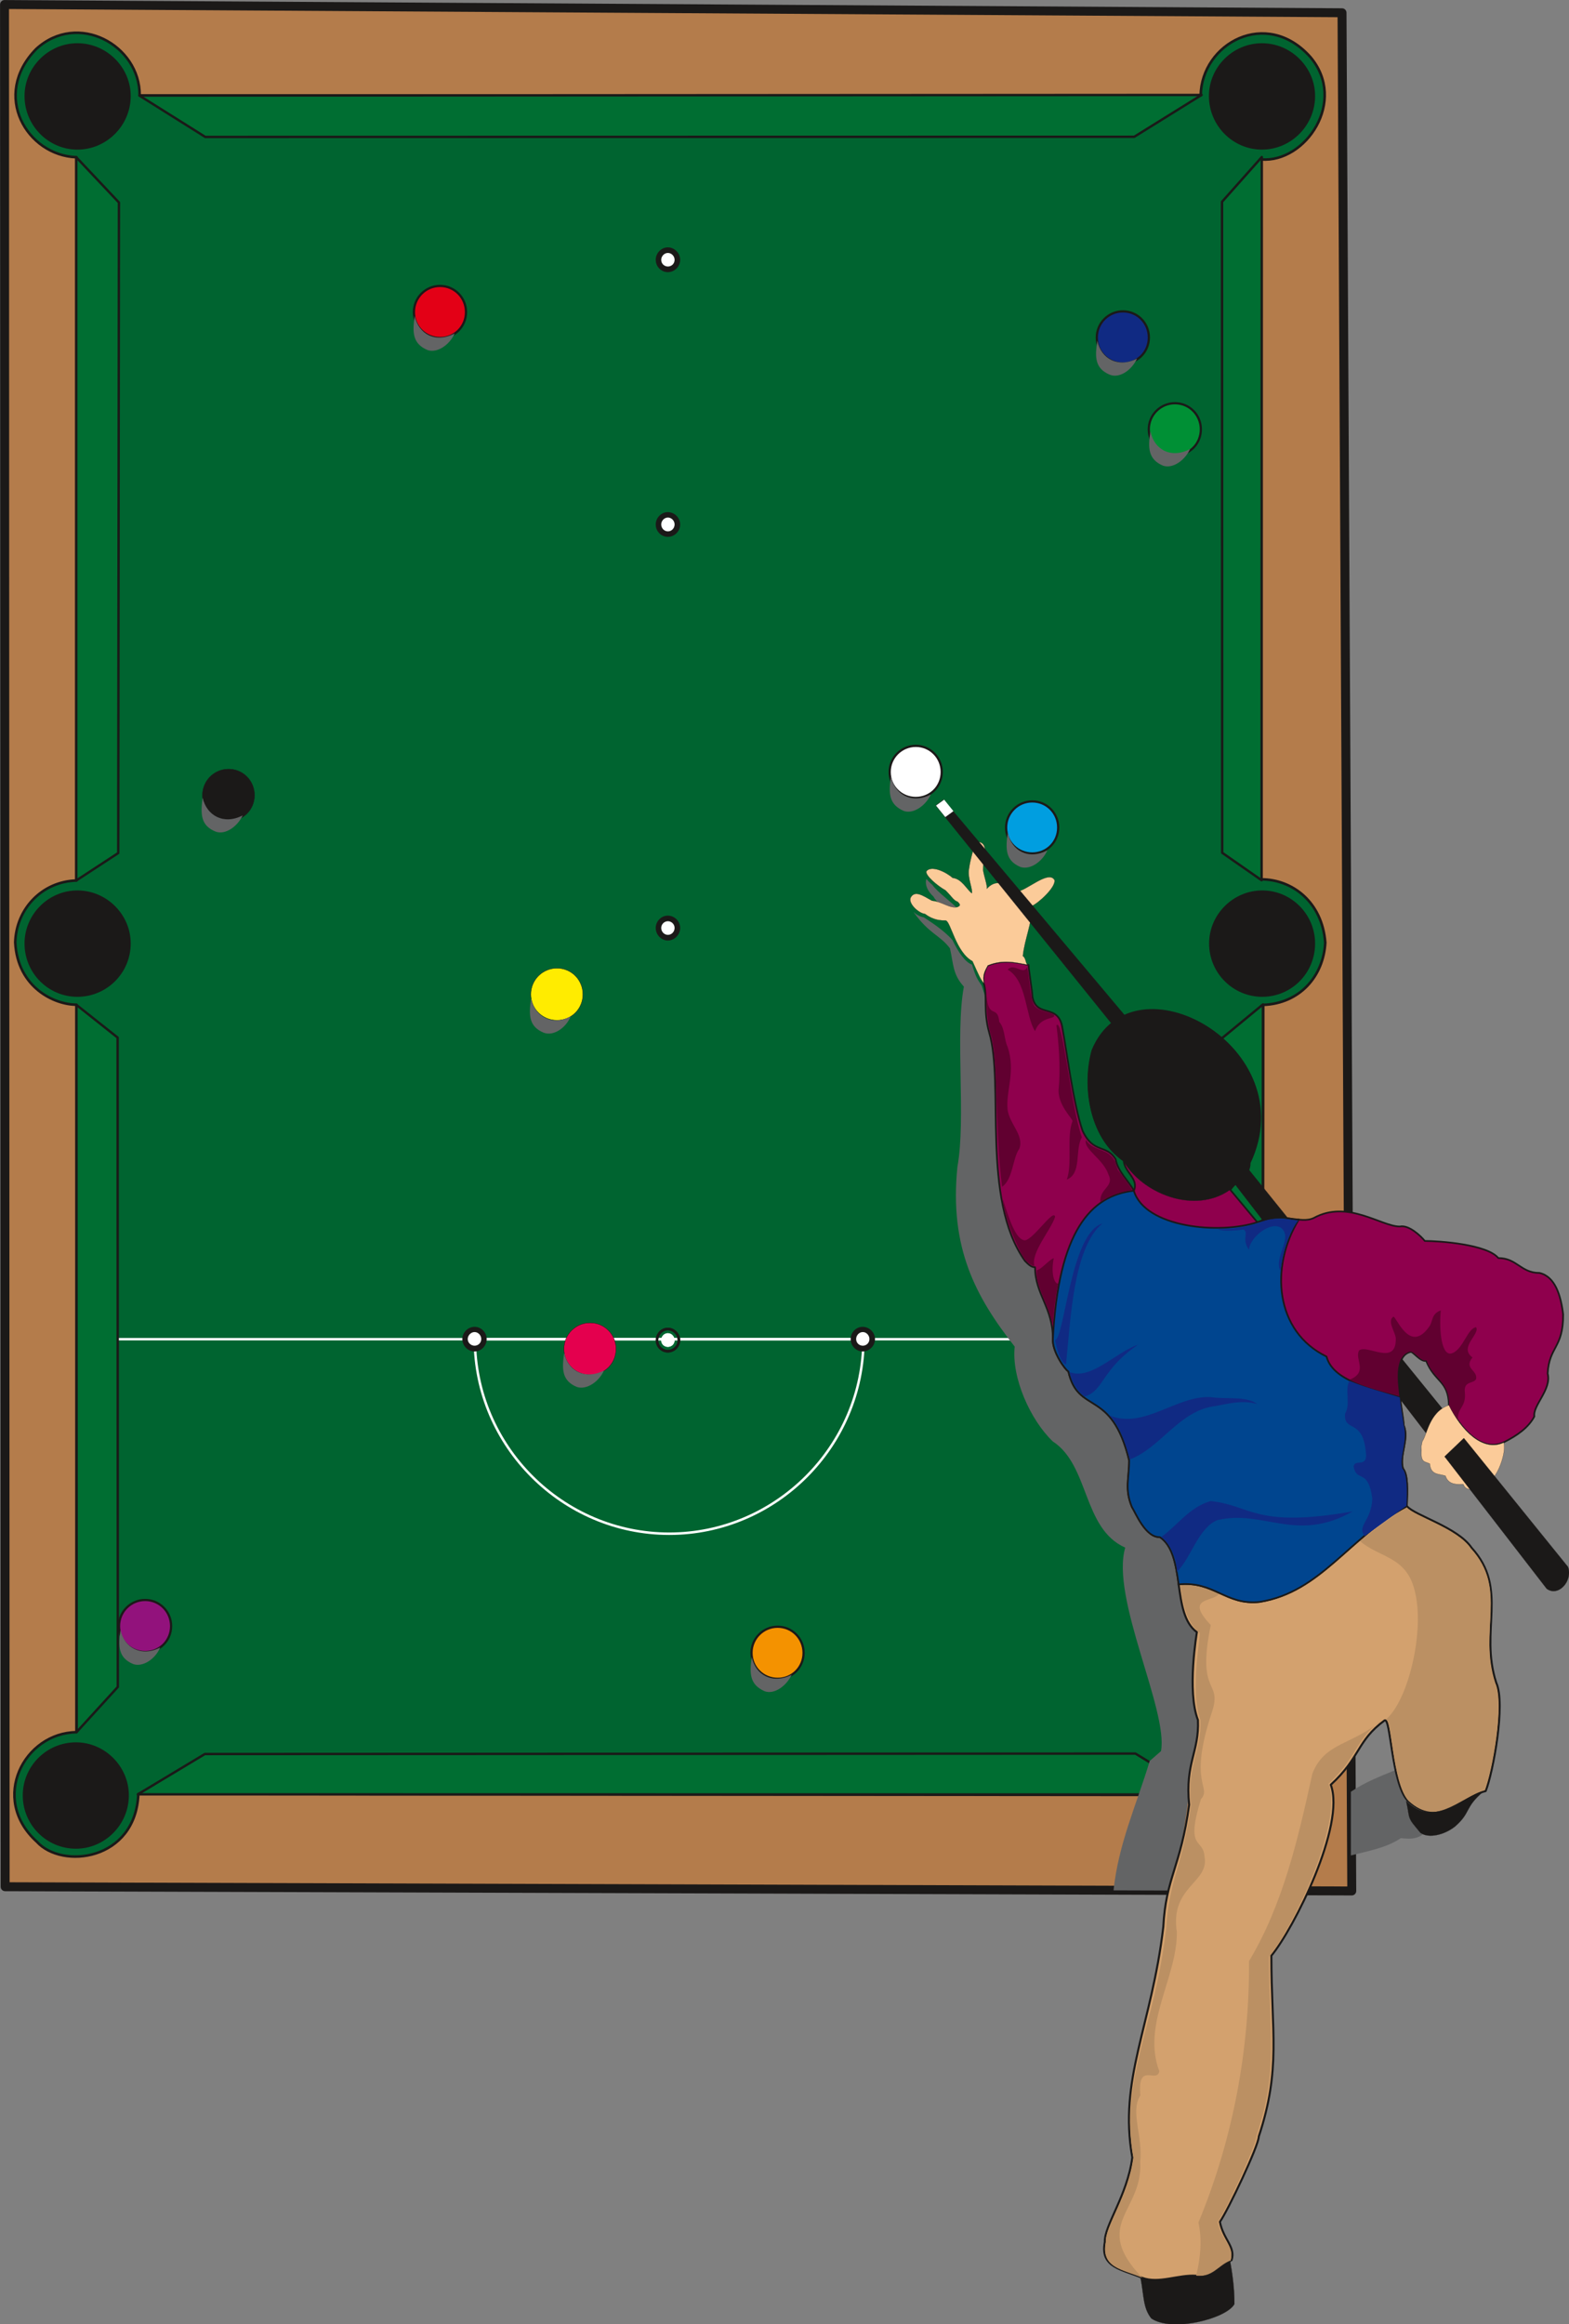 <svg xmlns="http://www.w3.org/2000/svg" xml:space="preserve" width="669.619" height="991.672" fill-rule="evenodd" stroke-linejoin="round" stroke-width="28.222" preserveAspectRatio="xMidYMid" version="1.2" viewBox="0 0 17717 26238"><rect x="0" y="0" width="17717" height="26238" fill="#808080" stroke="none"/><defs class="ClipPathGroup"><clipPath id="a" clipPathUnits="userSpaceOnUse"><path d="M0 0h17717v26238H0z"/></clipPath></defs><g class="SlideGroup"><g class="Slide" clip-path="url(#a)"><g class="Page"><g class="com.sun.star.drawing.PolyPolygonShape"><path fill="none" d="M0 0h15316v21399H0z" class="BoundingBox"/><path fill="#B47C4B" d="m51 51 15103 93 110 21203-15206-48L51 51Z"/><path fill="none" stroke="#1B1918" stroke-linecap="round" stroke-width="101" d="m51 51 15103 93 110 21203-15206-48L51 51Z"/></g><g class="com.sun.star.drawing.ClosedBezierShape"><path fill="none" d="M148 355h14845v20626H148z" class="BoundingBox"/><path fill="#006430" d="M409 553c467-428 1171-45 1168 524h11981c10-587 741-990 1237-435 424 498-54 1197-551 1158v8127c342 0 685 249 721 714-20 376-285 688-701 703l-8 8211c402-16 950 421 620 1082-401 566-1237 373-1270-374l-12044-10c-31 752-861 853-1146 538-537-487-139-1231 447-1236v-8213c-246 0-665-191-691-704 11-376 300-686 691-698V1775c-558-20-964-701-454-1222Z"/><path fill="none" stroke="#1B1918" stroke-linecap="round" stroke-width="29" d="M409 553c467-428 1171-45 1168 524h11981c10-587 741-990 1237-435 424 498-54 1197-551 1158v8127c342 0 685 249 721 714-20 376-285 688-701 703l-8 8211c402-16 950 421 620 1082-401 566-1237 373-1270-374l-12044-10c-31 752-861 853-1146 538-537-487-139-1231 447-1236v-8213c-246 0-665-191-691-704 11-376 300-686 691-698V1775c-558-20-964-701-454-1222Z"/></g><g fill="none" class="com.sun.star.drawing.PolyLineShape"><path d="M1317 15104h12500v29H1317z" class="BoundingBox"/><path stroke="#FFF" stroke-linecap="round" stroke-width="27" d="M1331 15118h12471"/></g><g fill="none" class="com.sun.star.drawing.ClosedBezierShape"><path d="M5348 15104h4417v2225H5348z" class="BoundingBox"/><path stroke="#FFF" stroke-linecap="round" stroke-width="28" d="M9750 15118c0 1207-988 2196-2193 2196s-2195-989-2195-2196h4388Z"/></g><g class="com.sun.star.drawing.ClosedBezierShape"><path fill="none" d="M5220 2792h4662v12478H5220z" class="BoundingBox"/><path fill="#1B1918" d="M7541 2807c67 0 125 58 125 126 0 69-58 125-125 125-66 0-122-56-122-125 0-68 56-126 122-126Zm0 0Zm0 2989c67 0 125 56 125 126 0 68-58 124-125 124-66 0-122-56-122-124 0-70 56-126 122-126Zm0 0Zm0 4555c67 0 125 56 125 125 0 68-58 127-125 127-66 0-122-59-122-127 0-69 56-125 122-125Zm0 0Zm-2182 4642c66 0 122 56 122 124 0 69-56 125-122 125s-124-56-124-125c0-68 58-124 124-124Zm0 0Zm2182 10c67 0 125 58 125 127s-58 124-125 124c-66 0-122-55-122-124s56-127 122-127Zm0 0Zm2200-10c67 0 125 56 125 124 0 69-58 125-125 125-66 0-121-56-121-125 0-68 55-124 121-124Zm0 0Zm-2200 10c67 0 125 58 125 127s-58 124-125 124c-66 0-122-55-122-124s56-127 122-127Z"/><path fill="none" stroke="#1B1918" stroke-linecap="round" stroke-width="29" d="M7541 2807c67 0 125 58 125 126 0 69-58 125-125 125-66 0-122-56-122-125 0-68 56-126 122-126Zm0 2989c67 0 125 56 125 126 0 68-58 124-125 124-66 0-122-56-122-124 0-70 56-126 122-126Zm0 4555c67 0 125 56 125 125 0 68-58 127-125 127-66 0-122-59-122-127 0-69 56-125 122-125Zm-2182 4642c66 0 122 56 122 124 0 69-56 125-122 125s-124-56-124-125c0-68 58-124 124-124Zm2182 10c67 0 125 58 125 127s-58 124-125 124c-66 0-122-55-122-124s56-127 122-127Zm2200-10c67 0 125 56 125 124 0 69-58 125-125 125-66 0-121-56-121-125 0-68 55-124 121-124Z"/><path fill="none" stroke="#1B1918" stroke-linecap="round" stroke-width="29" d="M7541 15003c67 0 125 58 125 127s-58 124-125 124c-66 0-122-55-122-124s56-127 122-127Z"/></g><g class="com.sun.star.drawing.ClosedBezierShape"><path fill="none" d="M7465 15050h154v156h-154z" class="BoundingBox"/><path fill="#FFF" d="M7541 15065c34 0 62 30 62 64 0 36-28 61-62 61s-61-25-61-61c0-34 27-64 61-64Z"/><path fill="none" stroke="#FFF" stroke-linecap="round" stroke-width="29" d="M7541 15065c34 0 62 30 62 64 0 36-28 61-62 61s-61-25-61-61c0-34 27-64 61-64Z"/></g><g class="com.sun.star.drawing.ClosedBezierShape"><path fill="none" d="M5281 2855h4538v12351H5281z" class="BoundingBox"/><path fill="#FFF" d="M9743 15052c33 0 60 31 60 64 0 35-27 61-60 61-34 0-61-26-61-61 0-33 27-64 61-64Zm0 0Zm-2201 13c33 0 61 31 61 64 0 35-28 61-61 61s-61-26-61-61c0-33 28-64 61-64Zm0 0Zm-2183-13c33 0 61 31 61 64 0 35-28 61-61 61s-63-26-63-61c0-33 30-64 63-64Zm0 0Zm2183-4638c33 0 61 28 61 61 0 36-28 64-61 64s-61-28-61-64c0-33 28-61 61-61Zm0 0Zm0-4557c33 0 61 30 61 63 0 36-28 64-61 64s-61-28-61-64c0-33 28-63 61-63Zm0 0Zm0-2987c33 0 61 30 61 63 0 36-28 61-61 61s-61-25-61-61c0-33 28-63 61-63Z"/><path fill="none" stroke="#FFF" stroke-linecap="round" stroke-width="29" d="M9743 15052c33 0 60 31 60 64 0 35-27 61-60 61-34 0-61-26-61-61 0-33 27-64 61-64Zm-2201 13c33 0 61 31 61 64 0 35-28 61-61 61s-61-26-61-61c0-33 28-64 61-64Zm-2183-13c33 0 61 31 61 64 0 35-28 61-61 61s-63-26-63-61c0-33 30-64 63-64Zm2183-4638c33 0 61 28 61 61 0 36-28 64-61 64s-61-28-61-64c0-33 28-61 61-61Zm0-4557c33 0 61 30 61 63 0 36-28 64-61 64s-61-28-61-64c0-33 28-63 61-63Zm0-2987c33 0 61 30 61 63 0 36-28 61-61 61s-61-25-61-61c0-33 28-63 61-63Z"/></g><g class="com.sun.star.drawing.PolyPolygonShape"><path fill="none" d="M847 1058h13429v19215H847z" class="BoundingBox"/><path fill="#006E32" d="m2313 19801 10508-5 757 462-12022-2 757-455Zm0 0Zm-985-8088 2 7331-464 508-3-8208 465 369Zm0 0Zm15-9427-8 7344-474 310V1775l482 511Zm0 0Zm231-1207 744 467 10490-2 760-472-11994 7Zm0 0Zm12674 694-449 505 2 7349 445 310 2-8164Zm0 0Zm13 9566-462 381v7321l457 514 5-8216Z"/><path fill="none" stroke="#1B1918" stroke-linecap="round" stroke-width="27" d="m2313 19801 10508-5 757 462-12022-2 757-455Zm-985-8088 2 7331-464 508-3-8208 465 369Zm15-9427-8 7344-474 310V1775l482 511Zm231-1207 744 467 10490-2 760-472-11994 7Zm12674 694-449 505 2 7349 445 310 2-8164Zm13 9566-462 381v7321l457 514 5-8216Z"/></g><g class="com.sun.star.drawing.ClosedBezierShape"><path fill="none" d="M10033 8407h615v615h-615z" class="BoundingBox"/><path fill="#FFF" d="M10341 8420c164 0 293 132 293 295 0 164-129 293-293 293-163 0-295-129-295-293 0-163 132-295 295-295Z"/><path fill="none" stroke="#1B1918" stroke-linecap="round" stroke-width="25" d="M10341 8420c164 0 293 132 293 295 0 164-129 293-293 293-163 0-295-129-295-293 0-163 132-295 295-295Z"/></g><g class="com.sun.star.drawing.ClosedBezierShape"><path fill="none" d="M11348 9034h615v615h-615z" class="BoundingBox"/><path fill="#009EE0" d="M11656 9047c164 0 293 132 293 295 0 164-129 293-293 293-163 0-295-129-295-293 0-163 132-295 295-295Z"/><path fill="none" stroke="#1B1918" stroke-linecap="round" stroke-width="25" d="M11656 9047c164 0 293 132 293 295 0 164-129 293-293 293-163 0-295-129-295-293 0-163 132-295 295-295Z"/></g><g class="com.sun.star.drawing.ClosedBezierShape"><path fill="none" d="M4661 3215h615v615h-615z" class="BoundingBox"/><path fill="#E30016" d="M4969 3228c164 0 293 132 293 295 0 164-129 293-293 293-163 0-295-129-295-293 0-163 132-295 295-295Z"/><path fill="none" stroke="#1B1918" stroke-linecap="round" stroke-width="25" d="M4969 3228c164 0 293 132 293 295 0 164-129 293-293 293-163 0-295-129-295-293 0-163 132-295 295-295Z"/></g><g class="com.sun.star.drawing.ClosedBezierShape"><path fill="none" d="M12372 3502h615v615h-615z" class="BoundingBox"/><path fill="#102A83" d="M12680 3515c164 0 293 132 293 295 0 164-129 293-293 293-163 0-295-129-295-293 0-163 132-295 295-295Z"/><path fill="none" stroke="#1B1918" stroke-linecap="round" stroke-width="25" d="M12680 3515c164 0 293 132 293 295 0 164-129 293-293 293-163 0-295-129-295-293 0-163 132-295 295-295Z"/></g><g class="com.sun.star.drawing.ClosedBezierShape"><path fill="none" d="M1331 18049h615v615h-615z" class="BoundingBox"/><path fill="#92127C" d="M1639 18062c164 0 293 132 293 295 0 164-129 293-293 293-163 0-295-129-295-293 0-163 132-295 295-295Z"/><path fill="none" stroke="#1B1918" stroke-linecap="round" stroke-width="25" d="M1639 18062c164 0 293 132 293 295 0 164-129 293-293 293-163 0-295-129-295-293 0-163 132-295 295-295Z"/></g><g class="com.sun.star.drawing.ClosedBezierShape"><path fill="none" d="M8473 18351h615v615h-615z" class="BoundingBox"/><path fill="#F49200" d="M8781 18364c164 0 293 132 293 295 0 164-129 293-293 293-163 0-295-129-295-293 0-163 132-295 295-295Z"/><path fill="none" stroke="#1B1918" stroke-linecap="round" stroke-width="25" d="M8781 18364c164 0 293 132 293 295 0 164-129 293-293 293-163 0-295-129-295-293 0-163 132-295 295-295Z"/></g><g class="com.sun.star.drawing.ClosedBezierShape"><path fill="none" d="M12959 4539h615v615h-615z" class="BoundingBox"/><path fill="#009035" d="M13267 4552c164 0 293 132 293 295 0 164-129 293-293 293-163 0-295-129-295-293 0-163 132-295 295-295Z"/><path fill="none" stroke="#1B1918" stroke-linecap="round" stroke-width="25" d="M13267 4552c164 0 293 132 293 295 0 164-129 293-293 293-163 0-295-129-295-293 0-163 132-295 295-295Z"/></g><g class="com.sun.star.drawing.ClosedBezierShape"><path fill="none" d="M2283 8680h594v593h-594z" class="BoundingBox"/><path fill="#1B1918" d="M2581 8682c164 0 293 132 293 295 0 164-129 293-293 293-163 0-295-129-295-293 0-163 132-295 295-295Z"/><path fill="none" stroke="#1B1918" stroke-linecap="round" stroke-width="4" d="M2581 8682c164 0 293 132 293 295 0 164-129 293-293 293-163 0-295-129-295-293 0-163 132-295 295-295Z"/></g><g class="com.sun.star.drawing.ClosedBezierShape"><path fill="none" d="M6366 14931h593v593h-593z" class="BoundingBox"/><path fill="#E4004E" d="M6663 14933c164 0 293 132 293 295 0 164-129 293-293 293-163 0-295-129-295-293 0-163 132-295 295-295Z"/><path fill="none" stroke="#1B1918" stroke-linecap="round" stroke-width="4" d="M6663 14933c164 0 293 132 293 295 0 164-129 293-293 293-163 0-295-129-295-293 0-163 132-295 295-295Z"/></g><g class="com.sun.star.drawing.ClosedBezierShape"><path fill="none" d="M5992 10927h593v594h-593z" class="BoundingBox"/><path fill="#FFEC00" d="M6289 10930c164 0 293 132 293 295 0 164-129 293-293 293-163 0-295-129-295-293 0-163 132-295 295-295Z"/><path fill="none" stroke="#1B1918" stroke-linecap="round" stroke-width="4" d="M6289 10930c164 0 293 132 293 295 0 164-129 293-293 293-163 0-295-129-295-293 0-163 132-295 295-295Z"/></g><g class="com.sun.star.drawing.ClosedBezierShape"><path fill="none" d="M1348 3566h14717v17777H1348z" class="BoundingBox"/><path fill="#636465" d="M10315 10295c31 28 66 51 117 61 64 43 221 140 323 256 68 140 145 252 221 277 45 148 61 165 109 237 323 927 36 2484 574 3088 399 607 323 1529 1197 1832-183 994 491 1240 468 1608 68 287 137 610 289 894-18 549 82 1080-175 1623-86 633-79 572-234 1171l-630-2c56-528 257-960 409-1461l127-111c84-460-571-1728-404-2297-483-215-402-928-818-1199-254-242-468-722-430-1070-442-564-739-1115-647-2029 99-546-28-1489 73-2035-127-139-117-254-157-432-114-152-234-160-412-411Zm0 0Zm145-373c18 20 31 35 69 68 56 84 251 219 279 267-13 23-53 25-96 7-64-40-130-66-171-142-58-53-101-124-81-200Zm0 0Zm-399-1154c44 206 237 310 450 201-56 122-193 224-305 186-168-72-175-199-145-387Zm0 0Zm1319 630c40 209 238 313 447 201-54 124-193 226-305 188-168-71-170-201-142-389Zm0 0Zm1611-4529c41 210 236 312 447 200-56 125-193 226-305 188-167-71-173-198-142-388Zm0 0Zm-599-1022c40 206 238 310 447 201-56 125-193 226-305 183-169-69-174-198-142-384Zm0 0Zm-7709-281c43 208 239 312 451 198-54 124-192 226-306 188-170-72-173-199-145-386Zm0 0Zm1314 7707c44 208 239 312 447 201-50 124-188 226-302 185-170-69-173-198-145-386Zm0 0ZM2288 9005c46 205 241 310 452 200-56 122-193 224-305 183-170-68-172-198-147-383Zm0 0Zm6201 9701c43 206 236 310 450 201-56 121-193 226-305 185-168-74-173-198-145-386Zm0 0Zm-2118-3435c40 206 238 310 449 200-53 122-193 224-307 186-168-71-170-198-142-386Zm0 0Zm-5010 3128c40 205 239 309 447 200-51 125-193 226-305 186-167-71-169-196-142-386Zm0 0Zm14391 1585c-170 71-335 132-498 243v719c196-51 396-84 564-195 89 7 165 17 246-41-94-86-180-188-180-366-61-122-99-218-132-360Z"/></g><g class="com.sun.star.drawing.ClosedBezierShape"><path fill="none" d="M12456 16991h4491v8760h-4491z" class="BoundingBox"/><path fill="#D3A16E" d="M15887 17003c83 104 574 238 729 469 424 465 86 930 279 1524 109 233-36 1017-119 1223-260 61-539 424-882 107-184-203-189-950-260-904-315 231-269 416-607 726 170 457-419 1626-671 1930 0 861 112 1275-142 2041 0 102-350 838-439 963 38 200 180 282 132 432-132 58-198 200-400 177-198-15-422 94-610 23-220-96-479-112-421-404-9-185 254-523 310-955-158-880 218-1482 350-2602 28-556 196-673 292-1379-48-475 115-594 99-957-127-327-12-984-12-992-145-104-176-323-206-541 163-38 316 30 468 89 155 56 313 117 465 81 589-69 925-848 1645-1051Z"/><path fill="none" stroke="#1B1918" stroke-linecap="round" stroke-width="23" d="M15887 17003c83 104 574 238 729 469 424 465 86 930 279 1524 109 233-36 1017-119 1223-260 61-539 424-882 107-184-203-189-950-260-904-315 231-269 416-607 726 170 457-419 1626-671 1930 0 861 112 1275-142 2041 0 102-350 838-439 963 38 200 180 282 132 432-132 58-198 200-400 177-198-15-422 94-610 23-220-96-479-112-421-404-9-185 254-523 310-955-158-880 218-1482 350-2602 28-556 196-673 292-1379-48-475 115-594 99-957-127-327-12-984-12-992-145-104-176-323-206-541 163-38 316 30 468 89 155 56 313 117 465 81 589-69 925-848 1645-1051Z"/></g><g class="com.sun.star.drawing.ClosedBezierShape"><path fill="none" d="M12478 17015h4444v8699h-4444z" class="BoundingBox"/><path fill="#BB9063" d="M12898 25713c-221-94-469-109-412-401-7-185 257-518 313-952-158-878 241-1469 370-2590 31-553 183-688 280-1394-48-478 122-600 106-960-127-329 18-1007-12-987-142-104-188-330-219-546 163-40 298 33 452 89-35 125-424 36-104 373-165 798 130 615 16 974-280 831 0 849-127 991-181 587 25 432 40 648 59 297-393 335-312 853 5 513-399 1041-198 1572-31 143-249-117-214 273-119 175 31 467-2 747 35 564-558 703 23 1310Zm0 0Zm2985-8698c81 101 569 236 727 467 424 465 78 930 271 1524 110 232-35 999-119 1205-259 61-518 434-859 117-185-204-185-960-256-915 254-208 449-1012 325-1466-96-379-396-361-617-551 91-72 432-331 528-381Zm0 0Zm-269 2391c-318 231-274 419-612 729 170 457-420 1648-672 1953 0 861 112 1260-142 2023 0 104-348 848-437 973 38 200 191 284 145 436-135 59-188 193-389 171 56-232 64-419 26-602 398-963 576-1967 571-2950 386-645 556-1392 715-2116 140-363 460-318 795-617Z"/></g><g class="com.sun.star.drawing.ClosedBezierShape"><path fill="none" d="M11094 10848h6568v7251h-6568z" class="BoundingBox"/><path fill="#8F004D" d="M11109 11102c-16-76 8-137 41-201 155-65 305-47 465-7 0 51 43 305 43 355 43 254 300 64 340 366 41 203 120 843 226 1149 122 264 270 150 374 323 25 140 145 241 206 355 58-137-107-205-115-340-391-272-462-857-353-1246 457-1096 2389-30 1776 1271 0 160-148 193-219 305l305 366c288-122 481 25 636-48 384-211 762 96 973 96 101-23 239 109 282 163 167 0 703 38 830 193 211 0 252 168 465 168 175 40 241 251 267 469 2 381-158 359-175 666 48 180-171 361-150 485-66 124-188 213-348 293-292 135-546-262-617-423-8-279-155-251-257-497-66 10-145-102-173-102-256 51-81 673-81 828 66 158-51 334-8 489 59 71 51 244 44 426-658 351-968 968-1663 1080-383 41-513-239-914-198-30-219-64-434-211-534-165 6-274-274-317-340-84-203-31-322-31-526-198-819-574-509-686-1004-33-15-185-221-175-368 0-356-201-501-201-808-43 0-73-30-114-71-499-701-231-2005-404-2577-70-249-17-414-61-556Z"/><path fill="none" stroke="#1B1918" stroke-linecap="round" stroke-width="19" d="M11109 11102c-16-76 8-137 41-201 155-65 305-47 465-7 0 51 43 305 43 355 43 254 300 64 340 366 41 203 120 843 226 1149 122 264 270 150 374 323 25 140 145 241 206 355 58-137-107-205-115-340-391-272-462-857-353-1246 457-1096 2389-30 1776 1271 0 160-148 193-219 305l305 366c288-122 481 25 636-48 384-211 762 96 973 96 101-23 239 109 282 163 167 0 703 38 830 193 211 0 252 168 465 168 175 40 241 251 267 469 2 381-158 359-175 666 48 180-171 361-150 485-66 124-188 213-348 293-292 135-546-262-617-423-8-279-155-251-257-497-66 10-145-102-173-102-256 51-81 673-81 828 66 158-51 334-8 489 59 71 51 244 44 426-658 351-968 968-1663 1080-383 41-513-239-914-198-30-219-64-434-211-534-165 6-274-274-317-340-84-203-31-322-31-526-198-819-574-509-686-1004-33-15-185-221-175-368 0-356-201-501-201-808-43 0-73-30-114-71-499-701-231-2005-404-2577-70-249-17-414-61-556Z"/></g><g class="com.sun.star.drawing.ClosedBezierShape"><path fill="none" d="M11879 13432h4023v4667h-4023z" class="BoundingBox"/><path fill="#00458F" d="M12803 13442c125 416 963 497 1396 355 302-101 371-18 467-30-327 533-272 1263 313 1547 78 300 584 371 828 458 12 114 30 200 43 317 66 158-51 333-8 488 59 71 51 244 43 428-657 350-967 967-1661 1079-384 41-514-239-915-198-31-218-64-434-211-533-165 5-274-275-317-341-84-204-31-323-31-527-198-817-574-508-686-1003-33-15-184-221-175-368 63-1213 427-1619 914-1672Z"/><path fill="none" stroke="#1B1918" stroke-linecap="round" stroke-width="19" d="M12803 13442c125 416 963 497 1396 355 302-101 371-18 467-30-327 533-272 1263 313 1547 78 300 584 371 828 458 12 114 30 200 43 317 66 158-51 333-8 488 59 71 51 244 43 428-657 350-967 967-1661 1079-384 41-514-239-915-198-31-218-64-434-211-533-165 5-274-275-317-341-84-204-31-323-31-527-198-817-574-508-686-1003-33-15-184-221-175-368 63-1213 427-1619 914-1672Z"/></g><g class="com.sun.star.drawing.ClosedBezierShape"><path fill="none" d="M15777 15330h513v852h-513z" class="BoundingBox"/><path fill="#1B1918" d="m15798 15764 311 405c31-107 82-203 168-263l-458-564c-42 114-30 267-21 422Z"/><path fill="none" stroke="#1B1918" stroke-linecap="round" stroke-width="23" d="m15798 15764 311 405c31-107 82-203 168-263l-458-564c-42 114-30 267-21 422Z"/></g><g class="com.sun.star.drawing.ClosedBezierShape"><path fill="none" d="M10277 9505h6711v7309h-6711z" class="BoundingBox"/><path fill="#FBCB99" d="M11111 11102c-41-48-59-94-130-251-190-102-246-455-304-460-51 0-133 0-232-74-68-5-197-119-160-188 49-78 130-22 239 39 122 12 196 91 290 71 23-13 40-21 0-59-46-15-64-56-137-129-89-49-234-171-216-216 56-69 216 5 297 76 101 8 160 132 216 173 12-46-49-170-33-270 20-144 56-223 61-284 38-47 116-23 119 56 0 43-18 147-20 236 12 76 48 170 43 211 63-74 170-102 241 13 31 15 56 33 92 20 104 0 365-252 431-130 13 82-182 259-254 290 0 201-83 368-104 566 43 31 26 102 66 102-142-28-292-66-462 5-33 61-63 112-43 203Zm0 0Zm5869 5183c26 86-33 294-119 399l-168 101c-51 26-137 56-170-30-61 2-168 12-201-94-71-26-167-5-177-137-54-28-105-8-94-153-5-61 0-40 10-101 53-66 76-331 300-407 137 282 383 534 619 422Z"/><path fill="none" stroke="#1B1918" stroke-linecap="round" stroke-width="2" d="M11111 11102c-41-48-59-94-130-251-190-102-246-455-304-460-51 0-133 0-232-74-68-5-197-119-160-188 49-78 130-22 239 39 122 12 196 91 290 71 23-13 40-21 0-59-46-15-64-56-137-129-89-49-234-171-216-216 56-69 216 5 297 76 101 8 160 132 216 173 12-46-49-170-33-270 20-144 56-223 61-284 38-47 116-23 119 56 0 43-18 147-20 236 12 76 48 170 43 211 63-74 170-102 241 13 31 15 56 33 92 20 104 0 365-252 431-130 13 82-182 259-254 290 0 201-83 368-104 566 43 31 26 102 66 102-142-28-292-66-462 5-33 61-63 112-43 203Zm5869 5183c26 86-33 294-119 399l-168 101c-51 26-137 56-170-30-61 2-168 12-201-94-71-26-167-5-177-137-54-28-105-8-94-153-5-61 0-40 10-101 53-66 76-331 300-407 137 282 383 534 619 422Z"/></g><g class="com.sun.star.drawing.ClosedBezierShape"><path fill="none" d="M11140 10919h5536v5115h-5536z" class="BoundingBox"/><path fill="#610030" d="M11681 14293c-28-5-64-28-112-77-82-127-244-518-244-675 63 198 135 427 229 457 83 48 342-366 360-262-40 140-279 407-233 557Zm0 0Zm1104-855c-40-79-109-162-162-231-20-53-26-114-76-157-79-82-209-66-285-181-33 102 196 214 254 389 71 140-104 157-91 313 104-71 239-125 360-133Zm0 0Zm-1645-2202c0 102 7 338 58 472 74 305 38 1062 117 1690 124-84 119-326 195-430 56-150-109-277-132-439-23-214 94-429 0-711-40-79-28-204-94-282-20-201-124-21-144-300Zm0 0Zm459-317c28 139 33 350 82 436 60 61 144 64 215 94 51 66-144 8-208 191-109-160-91-572-310-694 76-82 173 69 221-27Zm0 0Zm285 4049c12-152 33-332 66-477-54 0-82-137-51-287-46 10-145 132-191 134-25 173 153 419 176 630Zm0 0Zm45-3392c72-101 155 879 287 1263-81 139 3 409-170 477 66-178-5-482 64-658 12-22-178-188-155-376 23-241-3-530-26-706Zm0 0Zm3309 3999c175 92 373 132 563 188-12-129-71-457 122-505 49-8 127 127 186 96 56 196 264 237 254 511 28 61 66 119 101 168-15-143 94-140 77-315-16-133 99-94 127-150 20-102-143-117-41-244-158-114 89-264 41-341-97 11-145 247-270 293-119 45-150-247-129-483-107 38-87 119-127 178-224 327-376-117-409-107-71 51 18 163 28 241 10 326-323 66-414 140-56 94 109 247-109 330Z"/></g><g class="com.sun.star.drawing.ClosedBezierShape"><path fill="none" d="M11913 13758h3975v3986h-3975z" class="BoundingBox"/><path fill="#102A83" d="M12758 16475c349-129 560-556 967-602 152-28 299-71 472-23-125-94-351-51-526-78-383-22-759 370-1146 205 116 104 183 310 233 498Zm0 0Zm357 874c185-132 312-333 556-404 465 51 503 310 1604 117-641 363-1004-26-1530 99-216 89-297 432-455 582-7-191-84-313-175-394Zm0 0Zm-1037-1860c241 94 510-216 774-310-421 287-383 518-602 585-63-37-144-141-172-275Zm0 0Zm3728 285c10 104 30 203 43 307 51 188-51 366-15 496 58 58 56 261 48 421-155 112-315 229-472 343-92-119 76-167 86-424-46-345-175-178-211-358 10-104 173 33 135-188-36-356-252-201-231-414 66-112-8-263 48-369 188 78 381 127 569 186Zm0 0Zm-1147-1997c-193-20-294-40-442 30-147 38-294 76-470 66 56 36 232 15 298 8 58 40-28 104 58 228 8-144 257-337 371-241 124 117-97 333-15 480 25-193 78-406 200-571Zm0 0Zm-2746 1353c27 107 50 232 124 275 51-485 79-1318 411-1593-360 107-426 1293-535 1318Z"/></g><g class="com.sun.star.drawing.ClosedBezierShape"><path fill="none" d="M10565 9026h7155v17216h-7155z" class="BoundingBox"/><path fill="#1B1918" d="M12684 13103c-391-272-462-856-353-1244 460-1095 2388-31 1778 1270-3 160-148 193-219 302-396 282-993 46-1206-328Zm0 0Zm3628 3340 218-208 1176 1454c56 157-109 343-241 246l-1153-1492Zm0 0Zm-2422 9079c26 148 49 305 49 488-87 163-699 323-938 163-96-120-83-257-122-458 199 77 394-40 610-25 203 28 257-109 401-168Zm0 0Zm2864-5301c-221 186-140 239-325 399-120 94-295 137-389 71-152-178-119-145-162-361 315 308 586-22 876-109Zm0 0Zm-2808-6851 311 404c81-23 188-36 287-21l-448-556c-30 89-109 125-150 173Zm0 0Zm-1394-1814-1986-2463 88-66 2045 2433-147 96Z"/><path fill="none" stroke="#1B1918" stroke-linecap="round" stroke-width="2" d="M12684 13103c-391-272-462-856-353-1244 460-1095 2388-31 1778 1270-3 160-148 193-219 302-396 282-993 46-1206-328Zm3628 3340 218-208 1176 1454c56 157-109 343-241 246l-1153-1492Zm-2422 9079c26 148 49 305 49 488-87 163-699 323-938 163-96-120-83-257-122-458 199 77 394-40 610-25 203 28 257-109 401-168Zm2864-5301c-221 186-140 239-325 399-120 94-295 137-389 71-152-178-119-145-162-361 315 308 586-22 876-109Z"/><path fill="none" stroke="#1B1918" stroke-linecap="round" stroke-width="2" d="m13946 13370 311 404c81-23 188-36 287-21l-448-556c-30 89-109 125-150 173Zm-1394-1814-1986-2463 88-66 2045 2433-147 96Z"/></g><g class="com.sun.star.drawing.PolyPolygonShape"><path fill="none" d="M10568 9027h199v198h-199z" class="BoundingBox"/><path fill="#FFF" d="m10569 9094 92-67 105 130-92 67-105-130Z"/></g><g class="com.sun.star.drawing.ClosedBezierShape"><path fill="none" d="M257 487h14594v20384H257z" class="BoundingBox"/><path fill="#1B1918" d="M14253 10052c330 0 597 271 597 599 0 335-267 602-597 602-328 0-600-267-600-602 0-328 272-599 600-599Zm0 0Zm-3-9564c328 0 600 271 600 596 0 333-272 605-600 605-330 0-599-272-599-605 0-325 269-596 599-596Zm0 0ZM874 488c330 0 602 271 602 596 0 333-272 605-602 605-328 0-597-272-597-605 0-325 269-596 597-596Zm0 0Zm0 9564c330 0 602 271 602 599 0 335-272 602-602 602-328 0-597-267-597-602 0-328 269-599 597-599Zm0 0Zm-16 9617c323 0 597 269 597 599 0 333-274 602-597 602-332 0-601-269-601-602 0-330 269-599 601-599Z"/></g></g></g></g></svg>
